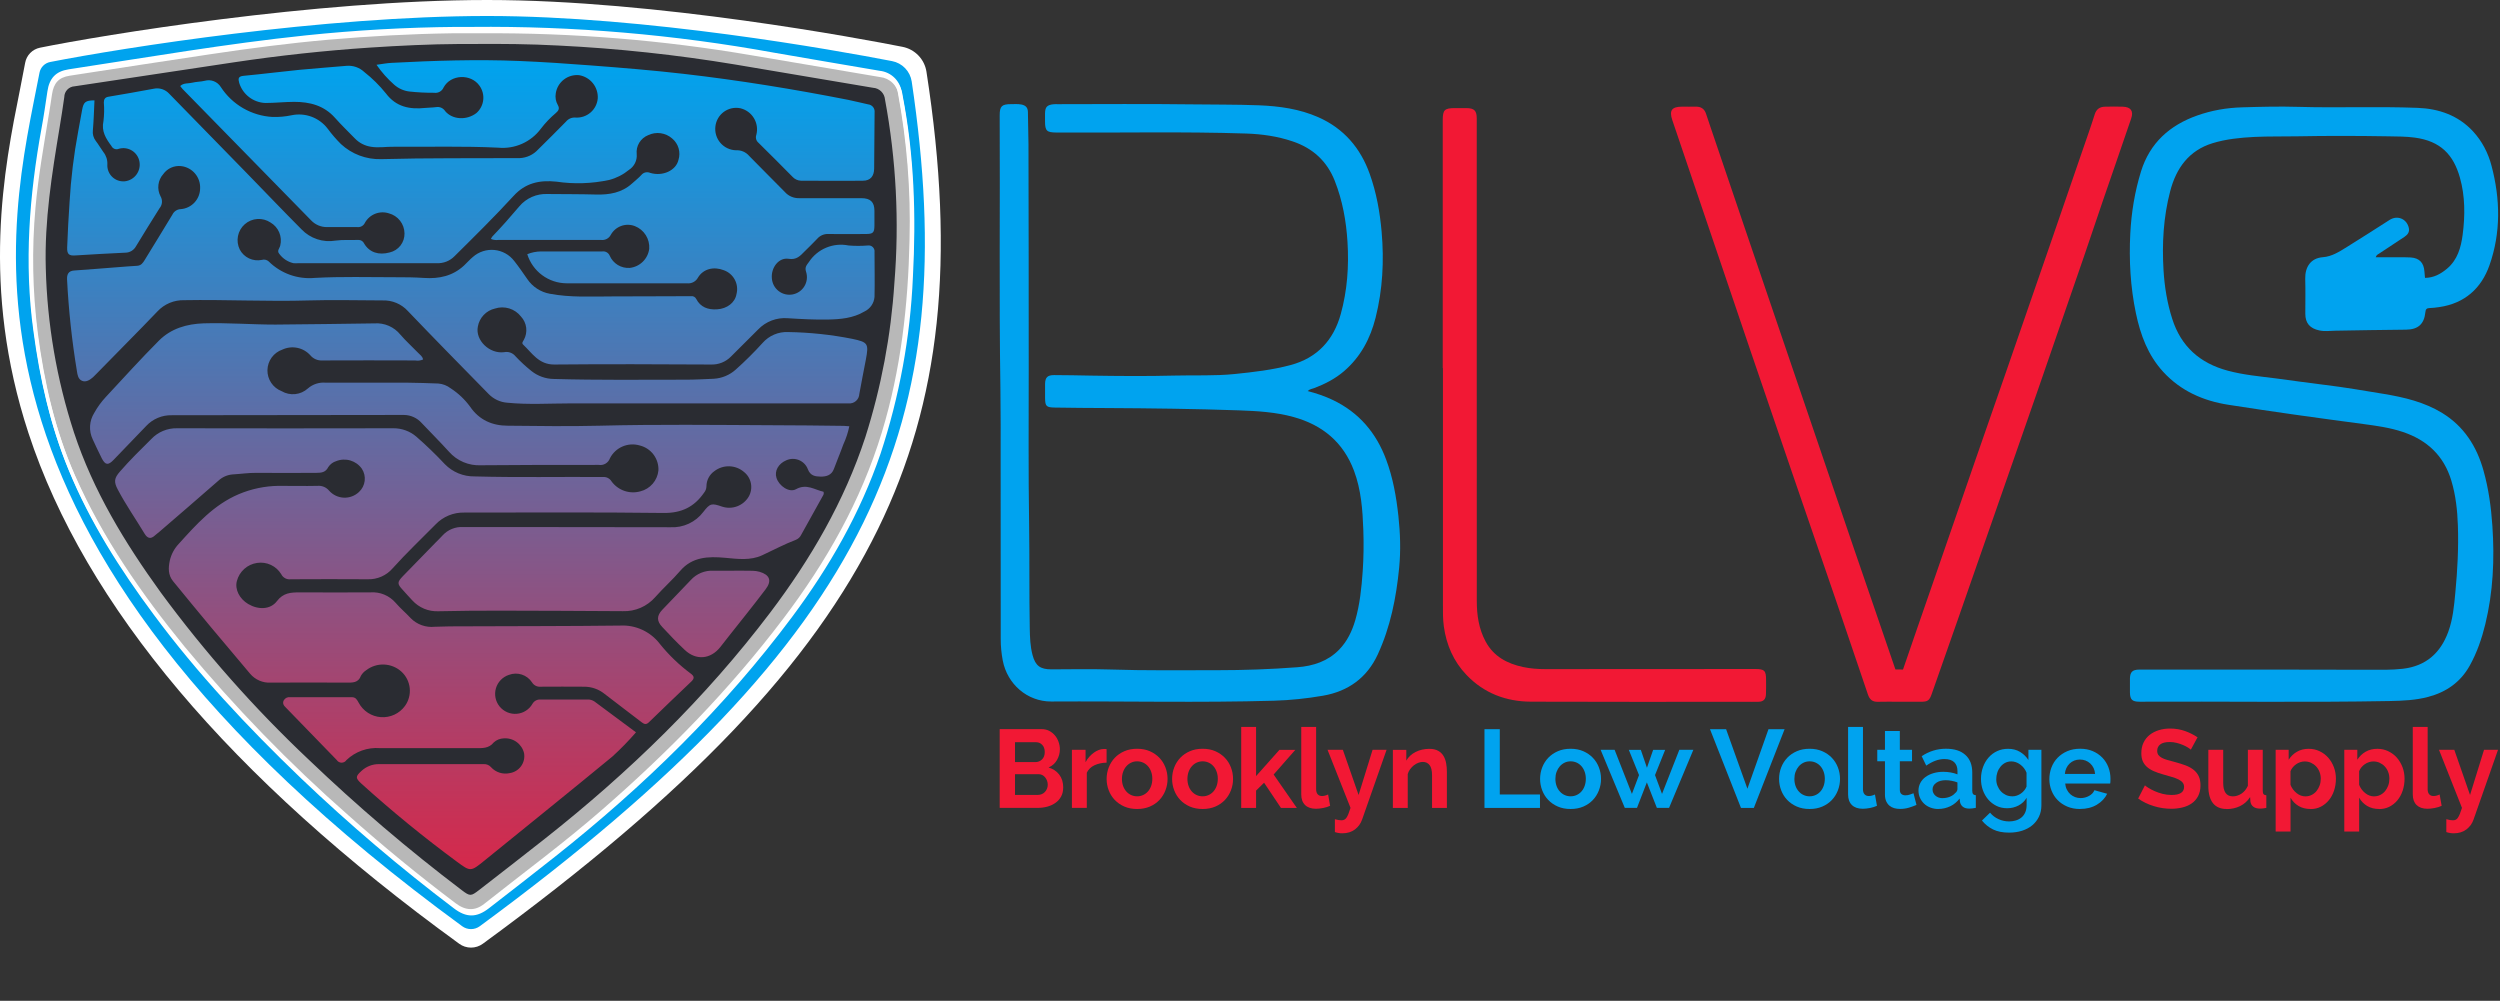 <?xml version="1.0" encoding="UTF-8"?>
<svg xmlns="http://www.w3.org/2000/svg" width="1209" height="484" viewBox="0 0 1209 484" fill="none">
  <rect x="0" y="0" width="1209" height="484" fill="#333333" stroke="none"/>
  <g clip-path="url(#clip0_911_12711)">
    <path d="M514.157 380.885C514.157 382.49 513.828 383.902 513.19 385.12C512.552 386.339 511.662 387.364 510.541 388.176C509.419 389.007 508.104 389.626 506.615 390.052C505.126 390.477 503.54 390.69 501.858 390.69H483.448V352.613H503.85C505.165 352.613 506.364 352.903 507.447 353.464C508.51 354.044 509.438 354.779 510.193 355.688C510.947 356.597 511.527 357.641 511.933 358.801C512.339 359.962 512.552 361.141 512.552 362.321C512.552 364.177 512.088 365.918 511.159 367.542C510.231 369.167 508.878 370.385 507.079 371.158C509.264 371.797 510.985 372.957 512.262 374.62C513.538 376.283 514.176 378.371 514.176 380.866L514.157 380.885ZM490.855 358.956V368.548H500.736C501.993 368.548 503.057 368.122 503.927 367.252C504.797 366.401 505.242 365.222 505.242 363.713C505.242 362.205 504.836 361.083 504.043 360.232C503.25 359.382 502.245 358.937 501.065 358.937H490.855V358.956ZM506.692 379.493C506.692 378.816 506.576 378.159 506.344 377.54C506.112 376.921 505.803 376.36 505.397 375.896C505.01 375.432 504.546 375.065 504.004 374.794C503.463 374.523 502.883 374.388 502.225 374.388H490.855V384.424H501.858C502.535 384.424 503.173 384.308 503.772 384.057C504.372 383.805 504.875 383.457 505.3 383.013C505.726 382.568 506.074 382.046 506.325 381.427C506.576 380.827 506.692 380.17 506.692 379.493Z" fill="#F21834"></path>
    <path d="M535.146 368.821C532.961 368.859 531.008 369.285 529.286 370.078C527.565 370.89 526.328 372.089 525.574 373.694V390.692H518.38V362.594H524.974V368.608C525.477 367.641 526.057 366.771 526.753 366.017C527.43 365.243 528.165 364.586 528.958 364.006C529.751 363.445 530.543 363 531.356 362.691C532.168 362.381 532.941 362.227 533.696 362.227H534.585C534.778 362.227 534.972 362.227 535.146 362.285V368.821Z" fill="#F21834"></path>
    <path d="M549.915 391.228C547.633 391.228 545.564 390.842 543.746 390.049C541.928 389.256 540.381 388.192 539.105 386.858C537.829 385.524 536.862 383.977 536.185 382.217C535.508 380.457 535.16 378.62 535.16 376.686C535.16 374.752 535.508 372.857 536.185 371.117C536.862 369.357 537.848 367.81 539.105 366.476C540.381 365.142 541.928 364.078 543.746 363.285C545.564 362.492 547.633 362.105 549.915 362.105C552.197 362.105 554.247 362.492 556.064 363.285C557.863 364.078 559.41 365.142 560.686 366.476C561.963 367.81 562.929 369.357 563.606 371.117C564.283 372.877 564.631 374.733 564.631 376.686C564.631 378.639 564.283 380.457 563.606 382.217C562.929 383.977 561.963 385.524 560.706 386.858C559.449 388.192 557.921 389.256 556.084 390.049C554.266 390.842 552.197 391.228 549.915 391.228ZM542.567 376.686C542.567 377.943 542.76 379.065 543.127 380.09C543.495 381.115 544.017 382.004 544.674 382.739C545.332 383.493 546.105 384.073 547.014 384.479C547.904 384.886 548.871 385.098 549.915 385.098C550.959 385.098 551.926 384.886 552.816 384.479C553.705 384.073 554.479 383.493 555.156 382.739C555.813 381.985 556.335 381.095 556.703 380.051C557.07 379.007 557.263 377.866 557.263 376.609C557.263 375.352 557.07 374.269 556.703 373.225C556.335 372.181 555.813 371.291 555.156 370.537C554.498 369.783 553.705 369.203 552.816 368.796C551.926 368.39 550.959 368.178 549.915 368.178C548.871 368.178 547.904 368.39 547.014 368.816C546.125 369.241 545.332 369.841 544.674 370.595C544.017 371.349 543.495 372.239 543.127 373.283C542.76 374.327 542.567 375.449 542.567 376.667V376.686Z" fill="#F21834"></path>
    <path d="M581.587 391.228C579.305 391.228 577.236 390.842 575.418 390.049C573.6 389.256 572.053 388.192 570.777 386.858C569.501 385.524 568.534 383.977 567.857 382.217C567.18 380.457 566.832 378.62 566.832 376.686C566.832 374.752 567.18 372.857 567.857 371.117C568.534 369.357 569.52 367.81 570.777 366.476C572.053 365.142 573.6 364.078 575.418 363.285C577.236 362.492 579.305 362.105 581.587 362.105C583.869 362.105 585.919 362.492 587.736 363.285C589.535 364.078 591.082 365.142 592.358 366.476C593.634 367.81 594.601 369.357 595.278 371.117C595.955 372.877 596.303 374.733 596.303 376.686C596.303 378.639 595.955 380.457 595.278 382.217C594.601 383.977 593.634 385.524 592.377 386.858C591.12 388.192 589.593 389.256 587.756 390.049C585.938 390.842 583.869 391.228 581.587 391.228ZM574.238 376.686C574.238 377.943 574.432 379.065 574.799 380.09C575.167 381.115 575.689 382.004 576.346 382.739C577.004 383.493 577.777 384.073 578.686 384.479C579.576 384.886 580.543 385.098 581.587 385.098C582.631 385.098 583.598 384.886 584.488 384.479C585.377 384.073 586.151 383.493 586.827 382.739C587.485 381.985 588.007 381.095 588.374 380.051C588.742 379.007 588.935 377.866 588.935 376.609C588.935 375.352 588.742 374.269 588.374 373.225C588.007 372.181 587.485 371.291 586.827 370.537C586.17 369.783 585.377 369.203 584.488 368.796C583.598 368.39 582.631 368.178 581.587 368.178C580.543 368.178 579.576 368.39 578.686 368.816C577.797 369.241 577.004 369.841 576.346 370.595C575.689 371.349 575.167 372.239 574.799 373.283C574.432 374.327 574.238 375.449 574.238 376.667V376.686Z" fill="#F21834"></path>
    <path d="M619.467 390.71L611.306 378.527L607.438 382.337V390.71H600.245V351.551H607.438V375.317L618.712 362.651H626.39L615.928 374.563L627.144 390.71H619.467Z" fill="#F21834"></path>
    <path d="M629.287 351.551H636.48V381.698C636.48 382.743 636.732 383.536 637.235 384.116C637.737 384.696 638.453 384.967 639.381 384.967C639.806 384.967 640.29 384.889 640.812 384.754C641.334 384.618 641.818 384.425 642.282 384.212L643.249 389.685C642.282 390.149 641.16 390.497 639.864 390.749C638.569 391 637.409 391.116 636.384 391.116C634.121 391.116 632.381 390.517 631.143 389.318C629.905 388.119 629.287 386.417 629.287 384.193V351.531V351.551Z" fill="#F21834"></path>
    <path d="M645.512 396.16C646.111 396.335 646.711 396.47 647.291 396.567C647.871 396.663 648.354 396.702 648.741 396.702C649.205 396.702 649.631 396.605 650.037 396.431C650.424 396.257 650.791 395.948 651.12 395.484C651.448 395.039 651.758 394.42 652.087 393.627C652.415 392.834 652.744 391.848 653.111 390.688L641.992 362.59H649.399L657.018 384.461L663.786 362.59H670.554L658.739 396.277C658.062 398.249 656.902 399.854 655.258 401.111C653.614 402.368 651.564 402.987 649.147 402.987C648.567 402.987 647.987 402.948 647.407 402.851C646.827 402.755 646.208 402.619 645.55 402.387V396.16H645.512Z" fill="#F21834"></path>
    <path d="M699.735 390.707H692.541V374.946C692.541 372.703 692.154 371.04 691.361 370.015C690.569 368.99 689.486 368.468 688.093 368.468C687.378 368.468 686.643 368.603 685.889 368.893C685.135 369.184 684.438 369.59 683.762 370.092C683.104 370.615 682.505 371.233 681.963 371.949C681.422 372.664 681.035 373.457 680.784 374.308V390.726H673.59V362.628H680.087V367.83C681.132 366.051 682.621 364.639 684.593 363.653C686.566 362.647 688.789 362.145 691.245 362.145C693.005 362.145 694.436 362.473 695.538 363.111C696.641 363.75 697.511 364.6 698.11 365.625C698.71 366.65 699.135 367.849 699.367 369.164C699.599 370.479 699.715 371.833 699.715 373.186V390.726L699.735 390.707Z" fill="#F21834"></path>
    <path d="M717.893 390.709V352.633H725.299V384.212H744.734V390.709H717.893Z" fill="#00A3EF"></path>
    <path d="M759.541 391.228C757.24 391.228 755.19 390.842 753.373 390.049C751.555 389.256 750.008 388.192 748.732 386.858C747.455 385.524 746.488 383.977 745.812 382.217C745.135 380.457 744.787 378.62 744.787 376.686C744.787 374.752 745.135 372.857 745.812 371.117C746.488 369.357 747.475 367.81 748.732 366.476C750.008 365.142 751.555 364.078 753.373 363.285C755.19 362.492 757.26 362.105 759.541 362.105C761.823 362.105 763.873 362.492 765.691 363.285C767.489 364.078 769.036 365.142 770.313 366.476C771.589 367.81 772.556 369.357 773.233 371.117C773.91 372.877 774.258 374.733 774.258 376.686C774.258 378.639 773.91 380.457 773.233 382.217C772.556 383.977 771.589 385.524 770.332 386.858C769.075 388.192 767.547 389.256 765.71 390.049C763.893 390.842 761.823 391.228 759.541 391.228ZM752.193 376.686C752.193 377.943 752.386 379.065 752.754 380.09C753.121 381.115 753.643 382.004 754.32 382.739C754.978 383.493 755.751 384.073 756.66 384.479C757.55 384.886 758.517 385.098 759.561 385.098C760.605 385.098 761.572 384.886 762.461 384.479C763.351 384.073 764.144 383.493 764.801 382.739C765.459 381.985 765.981 381.095 766.348 380.051C766.716 379.007 766.909 377.866 766.909 376.609C766.909 375.352 766.716 374.269 766.348 373.225C765.981 372.181 765.459 371.291 764.801 370.537C764.144 369.783 763.351 369.203 762.461 368.796C761.572 368.39 760.605 368.178 759.561 368.178C758.517 368.178 757.55 368.39 756.66 368.816C755.771 369.241 754.978 369.841 754.32 370.595C753.663 371.349 753.141 372.239 752.754 373.283C752.367 374.327 752.193 375.449 752.193 376.667V376.686Z" fill="#00A3EF"></path>
    <path d="M812.088 362.59H818.914L807.157 390.688H801.259L796.424 378.35L791.648 390.688H785.75L774.05 362.59H780.819L789.192 383.939L792.634 374.831L787.703 362.648H793.504L796.463 371.292L799.46 362.648H805.262L800.369 374.831L803.753 383.939L812.127 362.59H812.088Z" fill="#00A3EF"></path>
    <path d="M834.741 352.633L845.048 381.427L855.239 352.633H863.032L848.161 390.709H841.935L826.948 352.633H834.741Z" fill="#00A3EF"></path>
    <path d="M875.116 391.228C872.814 391.228 870.765 390.842 868.947 390.049C867.129 389.256 865.582 388.192 864.306 386.858C863.029 385.524 862.063 383.977 861.386 382.217C860.709 380.457 860.361 378.62 860.361 376.686C860.361 374.752 860.709 372.857 861.386 371.117C862.063 369.357 863.049 367.81 864.306 366.476C865.582 365.142 867.129 364.078 868.947 363.285C870.765 362.492 872.834 362.105 875.116 362.105C877.398 362.105 879.447 362.492 881.265 363.285C883.064 364.078 884.611 365.142 885.887 366.476C887.163 367.81 888.13 369.357 888.807 371.117C889.484 372.877 889.832 374.733 889.832 376.686C889.832 378.639 889.484 380.457 888.807 382.217C888.13 383.977 887.163 385.524 885.906 386.858C884.649 388.192 883.122 389.256 881.284 390.049C879.467 390.842 877.398 391.228 875.116 391.228ZM867.767 376.686C867.767 377.943 867.961 379.065 868.328 380.09C868.695 381.115 869.218 382.004 869.894 382.739C870.552 383.493 871.325 384.073 872.234 384.479C873.124 384.886 874.091 385.098 875.135 385.098C876.179 385.098 877.146 384.886 878.036 384.479C878.925 384.073 879.718 383.493 880.376 382.739C881.033 381.985 881.555 381.095 881.923 380.051C882.29 379.007 882.483 377.866 882.483 376.609C882.483 375.352 882.29 374.269 881.923 373.225C881.555 372.181 881.033 371.291 880.376 370.537C879.718 369.783 878.925 369.203 878.036 368.796C877.146 368.39 876.179 368.178 875.135 368.178C874.091 368.178 873.124 368.39 872.234 368.816C871.345 369.241 870.552 369.841 869.894 370.595C869.237 371.349 868.715 372.239 868.328 373.283C867.941 374.327 867.767 375.449 867.767 376.667V376.686Z" fill="#00A3EF"></path>
    <path d="M893.736 351.551H900.93V381.698C900.93 382.743 901.181 383.536 901.684 384.116C902.187 384.696 902.903 384.967 903.831 384.967C904.256 384.967 904.74 384.889 905.262 384.754C905.784 384.618 906.267 384.425 906.731 384.212L907.698 389.685C906.731 390.149 905.61 390.497 904.314 390.749C903.019 391 901.858 391.116 900.833 391.116C898.571 391.116 896.83 390.517 895.593 389.318C894.355 388.119 893.736 386.417 893.736 384.193V351.531V351.551Z" fill="#00A3EF"></path>
    <path d="M926.82 389.26C925.853 389.685 924.674 390.111 923.281 390.555C921.889 390.981 920.419 391.194 918.872 391.194C917.867 391.194 916.938 391.078 916.049 390.826C915.159 390.575 914.405 390.169 913.748 389.627C913.09 389.066 912.549 388.351 912.162 387.481C911.775 386.61 911.562 385.547 911.562 384.29V368.143H907.85V362.612H911.562V353.504H918.756V362.612H924.654V368.143H918.756V381.873C918.756 382.878 919.008 383.574 919.53 384C920.052 384.425 920.69 384.619 921.444 384.619C922.198 384.619 922.933 384.503 923.649 384.251C924.364 384 924.944 383.787 925.37 383.613L926.82 389.298V389.26Z" fill="#00A3EF"></path>
    <path d="M937.39 391.232C936.036 391.232 934.76 391 933.58 390.555C932.401 390.111 931.376 389.492 930.525 388.68C929.674 387.867 928.997 386.939 928.514 385.856C928.03 384.793 927.779 383.613 927.779 382.317C927.779 381.022 928.069 379.765 928.668 378.643C929.268 377.522 930.08 376.555 931.144 375.781C932.207 374.988 933.464 374.369 934.934 373.925C936.404 373.48 938.009 373.248 939.768 373.248C941.025 373.248 942.244 373.364 943.443 373.577C944.641 373.789 945.705 374.099 946.633 374.485V372.88C946.633 371.024 946.111 369.593 945.048 368.587C943.984 367.582 942.418 367.079 940.348 367.079C938.84 367.079 937.37 367.35 935.939 367.891C934.508 368.433 933.039 369.206 931.53 370.25L929.326 365.687C932.942 363.289 936.848 362.09 941.025 362.09C945.202 362.09 948.219 363.076 950.443 365.068C952.686 367.06 953.788 369.922 953.788 373.673V382.414C953.788 383.168 953.924 383.71 954.194 384.019C954.465 384.348 954.891 384.522 955.509 384.561V390.671C954.291 390.923 953.228 391.039 952.338 391.039C950.984 391.039 949.94 390.729 949.205 390.13C948.47 389.53 948.006 388.718 947.832 387.713L947.678 386.166C946.421 387.809 944.912 389.066 943.114 389.917C941.315 390.768 939.401 391.213 937.37 391.213L937.39 391.232ZM939.42 385.972C940.639 385.972 941.799 385.759 942.882 385.334C943.965 384.909 944.816 384.328 945.434 383.613C946.227 383.013 946.614 382.317 946.614 381.582V378.372C945.763 378.044 944.835 377.792 943.829 377.599C942.824 377.405 941.857 377.309 940.929 377.309C939.072 377.309 937.544 377.734 936.365 378.566C935.185 379.397 934.586 380.461 934.586 381.757C934.586 382.975 935.05 383.98 935.978 384.793C936.906 385.605 938.047 385.992 939.42 385.992V385.972Z" fill="#00A3EF"></path>
    <path d="M970.672 390.861C968.777 390.861 967.056 390.494 965.528 389.74C964.001 388.985 962.647 387.96 961.525 386.665C960.404 385.369 959.534 383.842 958.915 382.14C958.296 380.419 958.006 378.601 958.006 376.667C958.006 374.637 958.335 372.742 958.973 370.982C959.611 369.222 960.5 367.694 961.661 366.36C962.802 365.045 964.175 364.001 965.799 363.247C967.404 362.492 969.183 362.125 971.117 362.125C973.302 362.125 975.217 362.608 976.86 363.595C978.504 364.581 979.877 365.896 980.941 367.54V362.608H987.225V389.372C987.225 391.441 986.839 393.298 986.046 394.941C985.253 396.585 984.17 397.978 982.797 399.118C981.424 400.259 979.78 401.13 977.866 401.748C975.951 402.348 973.863 402.657 971.62 402.657C968.545 402.657 965.954 402.155 963.865 401.13C961.777 400.105 959.978 398.674 958.47 396.817L962.396 393.008C963.459 394.323 964.813 395.367 966.457 396.121C968.081 396.875 969.802 397.243 971.639 397.243C972.741 397.243 973.805 397.088 974.83 396.779C975.855 396.469 976.744 396.005 977.537 395.367C978.33 394.729 978.949 393.897 979.394 392.892C979.838 391.886 980.07 390.706 980.07 389.353V385.814C979.142 387.419 977.827 388.657 976.145 389.546C974.462 390.416 972.664 390.861 970.73 390.861H970.672ZM973.089 385.118C973.882 385.118 974.617 385.002 975.352 384.75C976.067 384.499 976.725 384.151 977.344 383.725C977.963 383.3 978.485 382.797 978.949 382.217C979.413 381.637 979.78 381.038 980.032 380.399V373.689C979.394 372.045 978.369 370.73 976.996 369.725C975.623 368.719 974.172 368.216 972.683 368.216C971.581 368.216 970.576 368.449 969.667 368.932C968.758 369.415 968.004 370.054 967.365 370.866C966.727 371.678 966.224 372.587 965.896 373.631C965.548 374.675 965.393 375.739 965.393 376.841C965.393 377.943 965.586 379.065 965.992 380.051C966.399 381.038 966.94 381.927 967.636 382.681C968.332 383.435 969.145 384.016 970.073 384.46C971.001 384.886 972.026 385.098 973.128 385.098L973.089 385.118Z" fill="#00A3EF"></path>
    <path d="M1005.88 391.232C1003.62 391.232 1001.59 390.845 999.75 390.072C997.932 389.298 996.365 388.254 995.089 386.939C993.794 385.624 992.807 384.077 992.111 382.317C991.415 380.558 991.067 378.72 991.067 376.787C991.067 374.853 991.415 372.9 992.092 371.121C992.769 369.342 993.755 367.795 995.051 366.46C996.346 365.126 997.913 364.062 999.75 363.269C1001.59 362.477 1003.66 362.09 1005.96 362.09C1008.26 362.09 1010.29 362.477 1012.11 363.269C1013.91 364.062 1015.45 365.107 1016.73 366.441C1018 367.775 1018.97 369.303 1019.63 371.063C1020.29 372.822 1020.62 374.64 1020.62 376.535C1020.62 376.999 1020.62 377.444 1020.6 377.87C1020.6 378.295 1020.54 378.662 1020.46 378.933H998.725C998.841 380.035 999.092 381.022 999.537 381.873C999.962 382.723 1000.52 383.458 1001.2 384.077C1001.88 384.677 1002.65 385.141 1003.5 385.469C1004.35 385.798 1005.26 385.953 1006.19 385.953C1007.62 385.953 1008.97 385.605 1010.25 384.909C1011.53 384.212 1012.4 383.284 1012.86 382.143L1019.03 383.864C1017.99 386.011 1016.34 387.771 1014.06 389.144C1011.78 390.517 1009.07 391.213 1005.92 391.213L1005.88 391.232ZM1013.19 374.292C1013.02 372.184 1012.22 370.502 1010.85 369.226C1009.48 367.949 1007.79 367.311 1005.82 367.311C1004.85 367.311 1003.95 367.485 1003.11 367.814C1002.26 368.162 1001.53 368.626 1000.89 369.226C1000.25 369.844 999.711 370.56 999.305 371.43C998.899 372.281 998.647 373.228 998.57 374.273H1013.17L1013.19 374.292Z" fill="#00A3EF"></path>
    <path d="M1059.56 362.597C1059.31 362.345 1058.85 361.997 1058.19 361.572C1057.53 361.146 1056.72 360.721 1055.77 360.315C1054.83 359.909 1053.8 359.561 1052.68 359.27C1051.58 358.98 1050.44 358.845 1049.3 358.845C1047.25 358.845 1045.74 359.212 1044.73 359.967C1043.73 360.721 1043.22 361.765 1043.22 363.138C1043.22 363.931 1043.42 364.569 1043.78 365.091C1044.15 365.613 1044.71 366.058 1045.43 366.464C1046.14 366.851 1047.05 367.218 1048.13 367.528C1049.22 367.837 1050.49 368.185 1051.93 368.553C1053.78 369.055 1055.48 369.597 1056.99 370.158C1058.52 370.738 1059.8 371.453 1060.86 372.304C1061.92 373.155 1062.73 374.199 1063.3 375.379C1063.88 376.578 1064.15 378.048 1064.15 379.807C1064.15 381.838 1063.76 383.598 1062.99 385.029C1062.21 386.479 1061.17 387.659 1059.87 388.548C1058.58 389.438 1057.07 390.095 1055.37 390.501C1053.67 390.907 1051.89 391.12 1050.03 391.12C1047.17 391.12 1044.34 390.695 1041.54 389.824C1038.76 388.974 1036.24 387.755 1034.02 386.17L1037.29 379.788C1037.61 380.117 1038.2 380.523 1039.03 381.045C1039.86 381.567 1040.86 382.089 1042 382.592C1043.15 383.114 1044.42 383.54 1045.81 383.907C1047.21 384.255 1048.64 384.448 1050.11 384.448C1054.19 384.448 1056.22 383.153 1056.22 380.542C1056.22 379.73 1055.99 379.014 1055.52 378.454C1055.06 377.874 1054.4 377.39 1053.53 376.945C1052.68 376.52 1051.63 376.133 1050.42 375.766C1049.2 375.418 1047.84 375.012 1046.34 374.586C1044.52 374.083 1042.93 373.542 1041.58 372.942C1040.23 372.343 1039.12 371.647 1038.23 370.854C1037.34 370.042 1036.67 369.113 1036.22 368.069C1035.78 367.006 1035.55 365.749 1035.55 364.279C1035.55 362.345 1035.89 360.624 1036.61 359.135C1037.32 357.627 1038.31 356.389 1039.59 355.384C1040.86 354.378 1042.33 353.624 1044.02 353.102C1045.7 352.58 1047.5 352.328 1049.43 352.328C1052.12 352.328 1054.57 352.754 1056.84 353.585C1059.1 354.417 1061.05 355.422 1062.73 356.563L1059.47 362.577L1059.56 362.597Z" fill="#F21834"></path>
    <path d="M1076.81 391.229C1073.91 391.229 1071.7 390.301 1070.21 388.445C1068.72 386.588 1067.95 383.823 1067.95 380.187V362.59H1075.14V378.621C1075.14 382.953 1076.71 385.119 1079.82 385.119C1081.22 385.119 1082.57 384.693 1083.88 383.862C1085.2 383.03 1086.26 381.734 1087.07 380.033V362.609H1094.27V382.45C1094.27 383.204 1094.4 383.746 1094.67 384.055C1094.95 384.384 1095.37 384.558 1095.99 384.596V390.707C1095.27 390.843 1094.67 390.939 1094.19 390.978C1093.71 391.017 1093.26 391.036 1092.88 391.036C1091.58 391.036 1090.54 390.746 1089.74 390.146C1088.93 389.547 1088.47 388.735 1088.31 387.71L1088.16 385.467C1086.9 387.4 1085.3 388.851 1083.32 389.818C1081.35 390.785 1079.18 391.268 1076.83 391.268L1076.81 391.229Z" fill="#F21834"></path>
    <path d="M1117.37 391.229C1115.15 391.229 1113.22 390.745 1111.57 389.759C1109.93 388.773 1108.63 387.438 1107.7 385.756V402.116H1100.51V362.589H1106.8V367.424C1107.84 365.78 1109.17 364.484 1110.82 363.537C1112.46 362.589 1114.36 362.125 1116.5 362.125C1118.4 362.125 1120.16 362.512 1121.76 363.285C1123.37 364.059 1124.76 365.084 1125.92 366.399C1127.08 367.714 1127.99 369.241 1128.67 371.02C1129.34 372.8 1129.65 374.656 1129.65 376.628C1129.65 378.601 1129.34 380.573 1128.74 382.372C1128.14 384.151 1127.29 385.717 1126.19 387.032C1125.09 388.347 1123.79 389.391 1122.3 390.146C1120.8 390.9 1119.15 391.267 1117.37 391.267V391.229ZM1114.96 385.118C1116.02 385.118 1117.02 384.886 1117.93 384.422C1118.84 383.958 1119.62 383.339 1120.27 382.546C1120.91 381.753 1121.41 380.844 1121.78 379.819C1122.15 378.794 1122.32 377.711 1122.32 376.609C1122.32 375.43 1122.13 374.327 1121.72 373.302C1121.34 372.277 1120.78 371.407 1120.08 370.653C1119.38 369.899 1118.55 369.319 1117.6 368.874C1116.66 368.429 1115.63 368.236 1114.51 368.236C1113.83 368.236 1113.14 368.352 1112.42 368.584C1111.71 368.816 1111.05 369.145 1110.43 369.57C1109.81 369.996 1109.27 370.498 1108.79 371.078C1108.3 371.659 1107.94 372.277 1107.68 372.954V379.548C1108.32 381.154 1109.31 382.488 1110.64 383.551C1111.98 384.615 1113.39 385.137 1114.94 385.137L1114.96 385.118Z" fill="#F21834"></path>
    <path d="M1150.56 391.229C1148.34 391.229 1146.41 390.745 1144.76 389.759C1143.12 388.773 1141.82 387.438 1140.89 385.756V402.116H1133.7V362.589H1139.99V367.424C1141.03 365.78 1142.36 364.484 1144.01 363.537C1145.65 362.589 1147.55 362.125 1149.69 362.125C1151.59 362.125 1153.35 362.512 1154.95 363.285C1156.56 364.059 1157.95 365.084 1159.11 366.399C1160.27 367.714 1161.18 369.241 1161.86 371.02C1162.53 372.8 1162.84 374.656 1162.84 376.628C1162.84 378.601 1162.53 380.573 1161.93 382.372C1161.33 384.151 1160.48 385.717 1159.38 387.032C1158.28 388.347 1156.98 389.391 1155.49 390.146C1153.99 390.9 1152.34 391.267 1150.56 391.267V391.229ZM1148.15 385.118C1149.21 385.118 1150.22 384.886 1151.12 384.422C1152.03 383.958 1152.81 383.339 1153.46 382.546C1154.1 381.753 1154.6 380.844 1154.97 379.819C1155.34 378.794 1155.51 377.711 1155.51 376.609C1155.51 375.43 1155.32 374.327 1154.91 373.302C1154.53 372.277 1153.97 371.407 1153.27 370.653C1152.57 369.899 1151.74 369.319 1150.8 368.874C1149.85 368.429 1148.82 368.236 1147.7 368.236C1147.02 368.236 1146.33 368.352 1145.61 368.584C1144.9 368.816 1144.24 369.145 1143.62 369.57C1143 369.996 1142.46 370.498 1141.98 371.078C1141.49 371.659 1141.13 372.277 1140.88 372.954V379.548C1141.51 381.154 1142.5 382.488 1143.83 383.551C1145.17 384.615 1146.58 385.137 1148.13 385.137L1148.15 385.118Z" fill="#F21834"></path>
    <path d="M1166.82 351.551H1174.01V381.698C1174.01 382.743 1174.26 383.536 1174.76 384.116C1175.27 384.696 1175.98 384.967 1176.91 384.967C1177.34 384.967 1177.82 384.889 1178.34 384.754C1178.86 384.618 1179.35 384.425 1179.81 384.212L1180.78 389.685C1179.81 390.149 1178.69 390.497 1177.39 390.749C1176.1 391 1174.94 391.116 1173.91 391.116C1171.65 391.116 1169.91 390.517 1168.67 389.318C1167.44 388.119 1166.82 386.417 1166.82 384.193V351.531V351.551Z" fill="#F21834"></path>
    <path d="M1183.02 396.16C1183.64 396.335 1184.22 396.47 1184.8 396.567C1185.38 396.663 1185.87 396.702 1186.25 396.702C1186.72 396.702 1187.14 396.605 1187.55 396.431C1187.94 396.257 1188.3 395.948 1188.61 395.484C1188.92 395.02 1189.25 394.42 1189.58 393.627C1189.91 392.834 1190.24 391.848 1190.61 390.688L1179.49 362.59H1186.89L1194.51 384.461L1201.28 362.59H1208.05L1196.23 396.277C1195.56 398.249 1194.4 399.854 1192.75 401.111C1191.11 402.368 1189.06 402.987 1186.64 402.987C1186.06 402.987 1185.48 402.948 1184.9 402.851C1184.32 402.755 1183.7 402.619 1183.04 402.387V396.16H1183.02Z" fill="#F21834"></path>
    <path d="M632.311 189.091C636.604 190.212 640.627 191.566 644.494 193.403C657.199 199.456 665.515 209.318 670.31 222.159C673.617 230.996 675.261 240.201 676.266 249.561C677.175 257.915 677.446 266.249 676.634 274.584C675.222 289.029 672.418 303.204 666.288 316.489C661.144 327.628 652.152 334.299 639.795 336.446C631.963 337.8 624.093 338.631 616.126 338.863C580.215 339.888 544.304 339.037 508.375 339.25C496.83 339.308 487.084 330.857 484.918 319.351C484.28 315.967 483.951 312.564 483.951 309.102C483.951 280.289 483.951 251.494 483.912 222.681C483.912 211.02 483.97 199.359 483.796 187.699C483.119 143.724 483.68 99.73 483.448 55.756C483.448 51.386 484.454 50.361 488.921 50.361C490.584 50.361 492.247 50.225 493.91 50.535C496.018 50.941 497.081 52.043 497.101 54.209C497.12 59.372 497.352 64.535 497.371 69.679C497.507 106.073 497.449 142.467 497.487 178.88C497.487 203.768 497.294 228.656 497.681 253.544C497.932 270.291 497.681 287.037 497.99 303.784C498.067 308.135 498.203 312.544 499.344 316.799C500.755 322.02 503.076 323.702 508.529 323.702C517.85 323.702 527.171 323.451 536.492 323.76C553.857 324.34 571.204 324.108 588.569 324.108C601.545 324.108 614.501 323.664 627.419 322.677C635.019 322.097 642.116 319.796 647.569 314.207C651.495 310.185 653.873 305.215 655.42 299.897C657.644 292.201 658.437 284.311 658.998 276.344C659.462 269.691 659.539 263.039 659.307 256.406C658.959 246.66 658.282 236.933 654.782 227.612C649.619 213.921 639.679 205.586 625.601 201.68C616.957 199.282 608.062 198.76 599.186 198.45C577.778 197.696 556.371 197.445 534.964 197.329C526.688 197.29 518.411 197.251 510.134 197.097C505.996 197.019 505.435 196.497 505.397 192.436C505.377 190.174 505.358 187.892 505.397 185.629C505.455 182.497 506.596 181.394 509.748 181.394C515.723 181.394 521.679 181.549 527.655 181.646C541.114 181.858 554.592 181.975 568.032 181.626C577.74 181.375 587.467 181.858 597.136 180.872C606.205 179.944 615.313 178.9 624.131 176.541C637.107 173.06 644.939 164.396 648.401 151.846C651.553 140.437 652.384 128.737 651.649 116.999C651.031 106.943 649.251 97.023 645.519 87.528C641.748 77.936 634.903 71.652 625.04 68.345C617.75 65.889 610.227 64.825 602.589 64.574C572.016 63.568 541.423 64.284 510.85 64.091C506.228 64.052 505.397 63.298 505.377 58.792C505.377 57.458 505.358 56.123 505.377 54.808C505.435 51.753 506.344 50.767 509.4 50.419C510.115 50.341 510.831 50.38 511.546 50.38C532.74 50.38 553.935 50.167 575.11 50.457C586.326 50.612 597.561 50.496 608.777 50.921C618.639 51.308 628.444 52.662 637.571 56.703C649.928 62.176 657.934 71.613 662.382 84.067C665.65 93.175 667.332 102.612 668.164 112.203C669.382 126.165 668.667 139.973 665.244 153.606C662.711 163.7 658.011 172.596 649.928 179.538C645.693 183.173 640.781 185.707 635.56 187.679C634.555 188.066 633.394 188.143 632.35 189.11L632.311 189.091Z" fill="#00A3EF"></path>
    <path d="M1148.85 124.405C1152.49 124.405 1155.97 124.405 1159.45 124.405C1161.55 124.405 1163.66 124.386 1165.75 124.502C1169.99 124.753 1172.19 127.055 1172.46 131.367C1172.52 132.295 1172.62 133.204 1172.73 134.384C1176.99 134.345 1180.29 132.489 1183.31 129.994C1188.47 125.701 1190.14 119.668 1190.95 113.441C1192.15 104.197 1192.15 94.915 1189.61 85.884C1186.5 74.862 1180.31 68.229 1167.78 66.546C1163.51 65.966 1159.23 66.005 1154.98 65.927C1140.24 65.676 1125.51 65.637 1110.79 65.927C1103.95 66.063 1097.08 65.889 1090.24 66.218C1083.41 66.566 1076.54 67.242 1069.99 69.254C1058.54 72.773 1052.41 81.34 1049.51 92.44C1046.22 104.971 1045.51 117.792 1046.28 130.651C1046.76 138.638 1048.04 146.567 1050.5 154.224C1054.75 167.587 1063.94 175.67 1077.36 179.267C1085.05 181.336 1092.94 182.013 1100.79 183.019C1108.57 184.024 1116.32 185.184 1124.1 186.113C1133.73 187.273 1143.3 188.917 1152.87 190.502C1162.73 192.146 1172.44 194.447 1181.09 199.746C1191.57 206.185 1197.72 215.835 1201 227.496C1203.48 236.275 1204.7 245.267 1205.32 254.356C1206.4 270.368 1205.7 286.244 1201.89 301.87C1200.19 308.831 1197.87 315.619 1194.35 321.923C1189.88 329.929 1183.02 334.705 1174.24 337.026C1168.17 338.631 1161.98 338.902 1155.73 339.018C1115.36 339.772 1075 339.134 1034.62 339.346C1031.16 339.346 1030.1 338.322 1030.04 334.957C1030 332.694 1030 330.432 1030.04 328.169C1030.1 324.998 1031.24 323.857 1034.47 323.818C1037.73 323.779 1041.02 323.799 1044.29 323.818C1077.96 323.818 1111.64 323.76 1145.31 323.895C1150.92 323.915 1156.49 324.05 1162.06 323.412C1173.2 322.097 1180.25 315.793 1184.01 305.466C1186.21 299.414 1186.79 293.09 1187.39 286.728C1188.43 275.86 1189.01 264.992 1188.63 254.086C1188.38 246.795 1187.6 239.543 1185.48 232.466C1181.84 220.341 1173.74 212.818 1161.96 208.873C1155.89 206.843 1149.58 205.953 1143.26 205.103C1132.1 203.613 1120.96 202.124 1109.83 200.539C1099.07 199.011 1088.32 197.425 1077.59 195.743C1065.41 193.829 1054.62 189.052 1046.15 179.847C1038.76 171.803 1035.12 161.979 1032.92 151.459C1030.25 138.735 1029.55 125.856 1030.21 112.919C1030.73 102.728 1032.38 92.672 1035.39 82.906C1039.67 69.118 1049.28 60.551 1062.58 55.852C1069.58 53.377 1076.78 52.12 1084.28 51.907C1093.31 51.637 1102.36 51.405 1111.39 51.675C1130.63 52.236 1149.89 51.405 1169.13 52.159C1179.35 52.546 1188.72 55.736 1195.94 63.51C1200.35 68.287 1203.27 73.953 1204.91 80.199C1209.15 96.269 1209.47 112.435 1203.94 128.196C1200 139.45 1191.93 146.702 1179.69 148.5C1178.09 148.732 1176.46 148.945 1174.84 148.984C1173.43 149.023 1173.04 149.661 1172.91 150.995C1172.33 156.758 1169.37 159.349 1163.6 159.426C1152.16 159.562 1140.71 159.697 1129.26 159.929C1126.71 159.987 1124.19 160.355 1121.6 159.794C1117.06 158.808 1114.85 156.294 1114.85 151.71C1114.85 146.102 1114.97 140.475 1114.81 134.867C1114.66 129.182 1117.43 124.831 1123.3 124.386C1127.77 124.057 1131.37 121.659 1134.98 119.435C1141.93 115.162 1148.75 110.695 1155.66 106.324C1159.49 103.907 1164.05 105.899 1164.94 110.385C1165.31 112.28 1164.28 113.537 1162.85 114.504C1158.79 117.231 1154.69 119.919 1150.59 122.607C1149.97 123.013 1149.2 123.264 1148.89 124.463L1148.85 124.405Z" fill="#00A3EF"></path>
    <path d="M1026.64 51.601C1023.75 51.504 1020.87 51.523 1017.99 51.601C1015.52 51.659 1013.85 52.664 1013.02 55.275C1011.01 61.656 1008.75 67.941 1006.58 74.265C1001.5 89.039 996.429 103.813 991.324 118.587C984.304 138.95 977.246 159.294 970.207 179.637C965.276 193.889 960.287 208.122 955.336 222.374C948.143 243.162 940.929 263.95 933.774 284.758C929.501 297.173 924.512 311.328 920.296 323.782L916.622 323.743C910.143 304.676 902.95 283.985 896.433 264.917C891.521 250.491 886.609 236.065 881.697 221.639C874.272 199.845 866.865 178.071 859.439 156.277C854.702 142.373 849.944 128.469 845.226 114.546C839.251 96.948 833.275 79.351 827.3 61.753C826.546 59.548 825.791 57.344 825.076 55.12C824.283 52.626 822.601 51.504 820.009 51.581C817.824 51.639 815.658 51.581 813.473 51.581C808.465 51.581 807.13 53.399 808.735 58.117C814.962 76.527 821.228 94.937 827.454 113.347C833.913 132.414 840.353 151.5 846.85 170.568C853.425 189.925 860.039 209.282 866.672 228.62C873.73 249.215 880.827 269.791 887.886 290.385C893.068 305.546 898.231 320.707 903.337 335.888C904.149 338.266 905.522 339.484 908.132 339.388C911.632 339.272 915.133 339.368 918.633 339.368C922.056 339.368 925.478 339.368 928.901 339.368C932.285 339.368 933.059 338.788 934.181 335.597C938.377 323.647 942.573 311.696 946.769 299.726C953.673 279.982 960.538 260.238 967.422 240.494C973.456 223.167 979.528 205.859 985.542 188.533C993.007 167.009 1000.43 145.486 1007.84 123.944C1010.95 114.894 1013.97 105.824 1017.06 96.774C1021.57 83.605 1026.17 70.474 1030.64 57.305C1031.88 53.67 1030.44 51.736 1026.62 51.601H1026.64Z" fill="#F21834"></path>
    <path d="M697.705 177.955C697.705 138.022 697.705 98.108 697.705 58.175C697.705 53.128 698.575 52.277 703.661 52.277C705.44 52.277 707.238 52.277 709.017 52.277C712.982 52.297 714.161 53.457 714.161 57.402C714.161 98.882 714.161 140.362 714.161 181.841C714.161 218.119 714.142 254.397 714.181 290.675C714.181 297.463 715.147 304.096 718.435 310.226C722.36 317.516 728.897 320.939 736.612 322.583C740.19 323.337 743.806 323.589 747.461 323.589C781.244 323.55 815.047 323.55 848.831 323.531C853.317 323.531 854.071 324.304 854.071 328.848C854.071 331.169 854.129 333.509 854.013 335.829C853.897 338.247 852.756 339.33 850.339 339.388C848.25 339.446 846.143 339.388 844.054 339.388C809.478 339.388 774.921 339.484 740.345 339.33C728.336 339.272 717.661 335.249 709.23 326.431C702.945 319.876 699.464 311.889 698.227 302.858C697.743 299.281 697.801 295.742 697.801 292.184C697.801 254.127 697.801 216.07 697.801 177.993H697.705V177.955Z" fill="#F21834"></path>
  </g>
  <path d="M448.038 34.692C447.579 31.734 446.219 28.99 444.142 26.833C442.065 24.677 439.374 23.214 436.435 22.645C417.329 18.874 317.546 0 235.688 0C151.935 0 48.826 17.075 19.335 23.07C17.542 23.43 15.898 24.322 14.618 25.629C13.339 26.936 12.482 28.598 12.161 30.399C11.387 34.441 10.517 38.676 9.666 43.298C2.028 81.219 -9.42 138.692 13.766 209.43C41.11 292.854 111.171 375.949 222.035 456.375C223.699 457.603 225.711 458.266 227.779 458.266C229.846 458.266 231.859 457.603 233.522 456.375C333.615 383.2 392.557 321.338 424.62 255.783C454.845 194.017 462.174 125.813 448.038 34.692Z" fill="white"></path>
  <path d="M425.251 36.118L363.041 25.521C320.113 18.174 276.622 14.614 233.071 14.886C228.12 14.886 223.17 14.886 218.219 14.886C198.301 15.175 178.441 16.259 158.581 17.98C139.359 19.662 120.253 22.176 101.167 25.038C78.541 28.441 55.916 31.896 33.291 35.403C27.934 36.234 25.555 39 24.743 44.453C24.298 47.721 23.738 50.97 23.215 54.219C20.798 69.186 18.091 84.115 16.757 99.237C14.938 119.492 15.327 139.885 17.917 160.055C21.05 184.092 26.406 207.549 36.23 229.827C49.631 260.187 68.408 287.164 89.274 312.728C113.503 341.99 140.015 369.284 168.559 394.354C185.203 409.179 202.433 423.309 220.25 436.742C225.142 440.475 229.706 440.61 234.115 437.148C253.027 422.162 272.481 407.852 290.717 391.975C323.05 363.877 352.908 333.42 378.821 299.153C399.59 271.732 416.394 242.203 426.45 209.116C435.694 178.755 439.174 147.621 439.851 116.023C440.486 92.183 438.6 68.342 434.224 44.898C433.933 42.639 432.889 40.544 431.261 38.951C429.633 37.359 427.516 36.361 425.251 36.118Z" fill="#B8B8B8"></path>
  <path d="M440.901 39.41C440.528 36.984 439.414 34.734 437.71 32.968C436.006 31.202 433.797 30.007 431.386 29.548C403.868 24.23 312.323 7.734 235.687 7.734C156.401 7.734 59.711 23.05 24.304 29.973C23.017 30.216 21.834 30.841 20.906 31.765C19.979 32.689 19.35 33.87 19.102 35.156C5.159 107.982 -37.771 256.884 223.542 447.943C224.771 448.835 226.25 449.315 227.768 449.315C229.286 449.315 230.765 448.835 231.993 447.943C423.496 307.182 465.518 204.42 440.901 39.41ZM425.43 218.228C415.626 246.925 400.736 272.896 382.693 297.107C349.916 341.082 311.008 379.023 268.116 412.999C257.519 421.411 246.844 429.63 236.131 437.965C230.137 442.644 225.109 442.702 218.979 437.965C193.147 418.42 168.457 397.41 145.03 375.039C119.388 350.422 95.1 324.567 73.905 295.966C57.719 274.192 43.197 251.392 32.87 226.253C24.091 204.981 19.198 182.801 16.162 160.137C11.599 127.185 14.171 94.504 20.107 61.881C21.19 56.079 22.041 50.084 22.931 44.167C23.859 37.882 26.933 34.498 33.18 33.531C71.43 27.73 109.526 21.116 148.028 17.094C172.142 14.58 196.373 13.226 220.603 13.014H228.338C277.264 12.524 326.126 16.694 374.262 25.467C391.318 28.503 408.413 31.269 425.508 34.247C428.202 34.551 430.713 35.759 432.634 37.672C434.554 39.586 435.771 42.093 436.085 44.786C441.751 73.793 442.66 103.148 441.094 132.619C439.85 161.741 434.579 190.551 425.43 218.228Z" fill="#00A3EE"></path>
  <path d="M422.038 43.316C410.294 41.382 398.568 39.403 386.863 37.379C376.33 35.665 365.791 33.886 355.245 32.042C327.08 27.376 298.672 24.328 270.158 22.915C257.492 22.296 243.859 22.044 228.446 22.16H222.258C209.34 22.16 195.61 22.818 179.038 23.901C157.534 25.312 135.411 27.768 113.289 31.017C102.112 32.68 90.921 34.369 79.718 36.084C65.253 38.288 50.756 40.473 36.227 42.639C35.092 42.675 34.017 43.158 33.238 43.985C32.458 44.811 32.038 45.913 32.069 47.048C31.393 51.979 30.6 56.814 29.788 61.745C26.191 83.636 22.459 106.358 23.213 129.563C23.876 156.506 28.435 183.212 36.749 208.849C44.755 233.195 57.634 256.923 78.481 285.814C97.819 312.539 121.179 338.993 150.031 366.704C173.438 389.073 198.102 410.089 223.902 429.649C227.499 432.395 227.499 432.395 230.999 429.649L241.673 421.353C248.79 415.823 255.906 410.311 262.945 404.723C306.61 370.262 342.231 334.545 371.702 295.521C393.244 267.075 408.231 239.441 417.513 211.073C425.188 186.95 429.889 161.98 431.514 136.718C433.956 107.152 432.435 77.391 426.989 48.228C426.906 46.946 426.356 45.738 425.445 44.834C424.533 43.929 423.321 43.389 422.038 43.316Z" fill="url(#paint0_linear_911_12711)"></path>
  <path d="M228.453 21.273C242.376 21.157 256.3 21.273 270.204 22.027C298.75 23.439 327.192 26.492 355.387 31.174C377.664 34.868 399.864 38.755 422.18 42.448C423.664 42.535 425.067 43.154 426.133 44.191C427.198 45.228 427.854 46.614 427.982 48.095C433.415 77.351 434.943 107.198 432.526 136.856C430.882 162.196 426.161 187.242 418.467 211.442C408.315 242.383 392.129 270.249 372.521 296.181C341.174 337.584 304.258 373.436 263.59 405.537C252.973 413.93 242.318 422.168 231.605 430.483C227.737 433.461 227.312 433.5 223.309 430.483C197.476 410.891 172.787 389.836 149.361 367.422C123.066 342.63 99.067 315.511 77.656 286.396C60.387 262.475 45.091 237.413 35.789 209.18C27.4 183.444 22.801 156.625 22.137 129.565C21.479 106.611 25.115 84.121 28.828 61.631C29.62 56.758 30.413 51.866 31.09 46.954C31.098 45.611 31.619 44.322 32.547 43.352C33.475 42.381 34.738 41.802 36.079 41.733C61.779 37.865 87.46 33.997 113.16 30.13C134.986 26.855 156.903 24.483 178.909 23.013C193.316 22.066 207.742 21.37 222.187 21.273H228.453ZM204.59 173.849C204.358 172.36 203.159 171.625 202.269 170.697C199.407 167.719 196.255 164.896 193.625 161.84C192.133 159.991 190.216 158.53 188.038 157.58C185.86 156.631 183.484 156.221 181.114 156.387C165.128 156.632 149.142 156.825 133.156 156.967C121.553 156.967 110.066 156.02 98.502 156.368C90.303 156.639 82.664 158.882 76.824 164.76C68.025 173.579 59.672 182.861 51.163 191.988C48.984 194.327 47.1 196.925 45.555 199.723C44.372 201.608 43.685 203.761 43.556 205.982C43.428 208.203 43.862 210.42 44.82 212.428C46.29 215.503 47.643 218.617 49.21 221.633C50.969 224.998 52.323 225.133 55.011 222.31C60.252 216.896 65.454 211.462 70.675 206.028C72.255 204.326 74.18 202.98 76.32 202.08C78.461 201.18 80.768 200.746 83.09 200.806C119.187 200.806 155.285 200.761 191.382 200.671C192.716 200.671 194.07 200.671 195.404 200.671C197.01 200.693 198.594 201.048 200.055 201.714C201.516 202.38 202.823 203.342 203.894 204.539C208.284 209.18 212.828 213.705 217.121 218.443C219.04 220.629 221.428 222.353 224.107 223.488C226.785 224.623 229.686 225.139 232.591 224.998C251.581 224.843 270.571 224.785 289.561 224.824C290.699 225.011 291.867 224.789 292.858 224.198C293.848 223.607 294.598 222.685 294.975 221.595C296.282 219.049 298.436 217.039 301.067 215.913C303.697 214.787 306.638 214.615 309.382 215.426C312.058 216.082 314.423 217.649 316.07 219.858C317.718 222.066 318.546 224.779 318.413 227.531C318.171 229.903 317.203 232.143 315.643 233.946C314.082 235.749 312.004 237.027 309.692 237.606C307.151 238.327 304.451 238.252 301.955 237.391C299.458 236.53 297.286 234.925 295.73 232.791C295.317 232.101 294.72 231.538 294.007 231.166C293.293 230.794 292.491 230.627 291.688 230.683C270.958 230.529 250.208 230.974 229.478 230.393C226.81 230.432 224.162 229.927 221.695 228.91C219.228 227.893 216.994 226.384 215.129 224.476C210.753 219.806 206.145 215.359 201.322 211.152C198.245 208.524 194.326 207.089 190.28 207.111C155.394 207.188 120.502 207.188 85.604 207.111C83.292 207.061 80.995 207.495 78.861 208.384C76.726 209.273 74.801 210.598 73.208 212.274C67.987 217.437 62.766 222.562 57.95 228.112C55.243 231.225 54.972 233.004 56.945 236.717C60.812 244.085 65.628 250.969 69.94 258.124C71.313 260.387 72.899 260.831 74.929 258.936C75.606 258.317 76.379 257.776 77.076 257.176C86.609 248.958 96.143 240.759 105.618 232.463C107.513 230.692 109.955 229.621 112.541 229.427C116.409 229.214 120.122 228.634 123.951 228.672C133.62 228.788 143.289 228.672 152.958 228.672C155.491 228.672 157.502 228.421 158.759 225.868C159.674 224.487 161.041 223.468 162.627 222.987C164.8 222.128 167.199 222.023 169.44 222.69C171.68 223.356 173.632 224.754 174.984 226.661C176.129 228.399 176.618 230.489 176.363 232.554C176.107 234.62 175.125 236.528 173.591 237.935C172.612 238.86 171.457 239.578 170.195 240.048C168.932 240.518 167.589 240.729 166.243 240.67C164.898 240.61 163.578 240.281 162.362 239.702C161.146 239.122 160.059 238.305 159.165 237.297C158.493 236.484 157.633 235.846 156.659 235.438C155.686 235.031 154.628 234.866 153.577 234.957C147.292 235.093 140.988 234.957 134.683 234.957C128.083 235.051 121.564 236.417 115.481 238.979C103.395 244.104 94.944 253.618 86.474 262.978C84.323 265.24 82.82 268.038 82.123 271.08C81.369 274.581 81.233 278.042 83.689 281.059C95.95 296.091 108.352 310.987 120.895 325.749C122.113 327.212 123.658 328.37 125.404 329.129C127.15 329.888 129.05 330.227 130.951 330.119C143.134 330.042 155.317 330.042 167.5 330.119C170.478 330.119 173.301 330.293 174.558 326.774C175.188 325.696 176.062 324.782 177.111 324.105C179.583 322.207 182.645 321.238 185.759 321.369C188.874 321.5 191.843 322.721 194.147 324.821C196.409 326.897 197.831 329.73 198.145 332.784C198.458 335.838 197.642 338.901 195.849 341.393C194.527 343.21 192.764 344.661 190.727 345.609C188.69 346.557 186.445 346.971 184.203 346.813C181.962 346.654 179.798 345.928 177.914 344.702C176.03 343.477 174.49 341.792 173.437 339.807C172.644 338.415 172.083 337.158 170.11 337.158C160.19 337.158 150.289 337.158 140.388 337.158C139.772 337.063 139.141 337.156 138.579 337.425C138.016 337.694 137.548 338.127 137.236 338.666C136.462 340.156 137.236 341.258 138.28 342.225C146.46 350.675 154.698 359.087 162.859 367.557C163.113 367.948 163.462 368.27 163.872 368.492C164.282 368.715 164.742 368.831 165.208 368.831C165.675 368.831 166.134 368.715 166.545 368.492C166.955 368.27 167.303 367.948 167.558 367.557C169.693 365.515 172.234 363.946 175.017 362.953C177.799 361.96 180.76 361.565 183.705 361.795C199.175 361.795 214.472 361.795 229.845 361.795C233.152 361.795 236.362 362.085 238.799 359.01C240.118 357.817 241.817 357.132 243.595 357.076C245.816 356.899 248.028 357.52 249.832 358.828C251.637 360.136 252.915 362.045 253.438 364.212C253.631 365.304 253.603 366.424 253.357 367.505C253.111 368.587 252.651 369.608 252.004 370.509C251.357 371.41 250.536 372.173 249.59 372.752C248.644 373.331 247.592 373.715 246.495 373.881C244.876 374.243 243.19 374.171 241.607 373.672C240.025 373.172 238.602 372.264 237.484 371.038C237.051 370.535 236.509 370.137 235.899 369.876C235.289 369.615 234.627 369.496 233.964 369.53C217.044 369.53 200.123 369.53 183.183 369.53C180.057 369.522 177.046 370.712 174.771 372.856C171.851 375.525 171.851 376.259 174.771 378.967C189.519 392.31 204.912 404.892 220.95 416.714C227.621 421.646 227.602 421.588 234.486 416.018C255.043 399.31 275.696 382.718 296.136 365.875C300.171 362.195 303.987 358.283 307.564 354.156C300.899 349.193 294.208 344.223 287.492 339.247C286.458 338.544 285.22 338.204 283.972 338.28C276.43 338.28 268.908 338.28 261.366 338.28C260.59 338.229 259.816 338.399 259.132 338.768C258.448 339.137 257.882 339.692 257.499 340.368C256.718 341.73 255.618 342.88 254.293 343.722C252.968 344.563 251.459 345.069 249.894 345.196C248.33 345.323 246.759 345.068 245.316 344.452C243.872 343.836 242.601 342.878 241.61 341.661C240.62 340.443 239.941 339.003 239.631 337.465C239.322 335.926 239.392 334.336 239.835 332.83C240.277 331.325 241.08 329.95 242.173 328.824C243.266 327.698 244.617 326.855 246.108 326.368C248.107 325.609 250.305 325.556 252.337 326.217C254.37 326.878 256.116 328.214 257.286 330.003C257.706 330.695 258.31 331.256 259.03 331.625C259.751 331.994 260.559 332.155 261.366 332.092C268.386 331.995 275.405 332.092 282.425 332.092C286.056 332.066 289.584 333.304 292.404 335.592C298.34 340.213 304.374 344.7 310.33 349.302C311.587 350.269 312.515 350.521 313.791 349.302C320.598 342.689 327.444 336.114 334.328 329.578C335.972 328.011 335.74 326.986 333.999 325.71C328.43 321.578 323.413 316.749 319.07 311.342C316.843 308.439 313.945 306.12 310.623 304.584C307.302 303.048 303.658 302.341 300.003 302.524C274.864 302.833 249.841 302.775 224.779 302.891C219.925 302.891 215.11 302.891 210.237 303.104C208.116 303.329 205.972 303.074 203.964 302.357C201.955 301.641 200.134 300.482 198.634 298.966C196.255 296.394 193.529 294.112 191.266 291.463C189.773 289.75 187.902 288.407 185.801 287.541C183.7 286.675 181.427 286.31 179.161 286.473C167.809 286.473 156.439 286.589 145.087 286.473C140.697 286.473 137.023 286.609 133.89 290.747C130.758 294.885 124.84 294.943 120.064 292.12C115.829 289.625 113.47 285.042 114.553 280.981C115.141 278.714 116.388 276.672 118.137 275.113C119.885 273.554 122.056 272.547 124.376 272.221C126.628 271.886 128.929 272.22 130.992 273.183C133.055 274.146 134.79 275.695 135.979 277.636C136.396 278.497 137.076 279.202 137.921 279.651C138.766 280.099 139.731 280.267 140.678 280.131C153.054 280.053 165.437 280.053 177.826 280.131C180.101 280.205 182.364 279.769 184.448 278.856C186.533 277.942 188.387 276.574 189.874 274.851C196.507 267.464 203.7 260.657 210.681 253.58C212.466 251.718 214.619 250.25 217.003 249.268C219.387 248.285 221.95 247.811 224.527 247.875C256.628 247.875 288.729 247.662 320.83 248.068C329.552 248.184 335.72 245.168 340.478 238.283C341.201 237.411 341.609 236.322 341.638 235.189C341.638 233.74 341.99 232.312 342.664 231.029C343.337 229.745 344.313 228.645 345.505 227.821C347.571 226.245 350.116 225.426 352.713 225.5C355.31 225.574 357.804 226.537 359.777 228.228C361.529 229.613 362.725 231.582 363.147 233.776C363.569 235.969 363.19 238.241 362.078 240.178C360.804 242.322 358.839 243.969 356.506 244.847C354.172 245.726 351.609 245.784 349.238 245.013C344.132 243.272 343.436 243.311 340.11 247.585C338.276 250.013 335.875 251.955 333.118 253.242C330.361 254.53 327.331 255.124 324.292 254.972C290.837 254.837 257.402 254.972 223.967 254.875C222.108 254.773 220.249 255.086 218.527 255.792C216.804 256.498 215.26 257.578 214.008 258.956C212.983 260.116 211.842 261.16 210.759 262.282C205.447 267.735 200.123 273.201 194.786 278.68C192.02 281.562 192.059 282.374 194.786 285.294C196.313 286.976 197.802 288.678 199.369 290.322C200.964 292.081 202.928 293.467 205.121 294.38C207.314 295.292 209.682 295.709 212.054 295.601C222.071 295.382 232.082 295.285 242.086 295.311C261.792 295.311 281.516 295.466 301.222 295.562C304.169 295.661 307.102 295.103 309.808 293.929C312.513 292.755 314.924 290.995 316.866 288.775C320.734 284.385 325.162 280.479 329.01 275.992C334.812 269.263 342.547 269.011 350.611 269.746C356.663 270.307 362.871 271.177 368.595 268.528C374.01 266.014 379.269 263.191 384.858 261.063C386.01 260.608 386.944 259.729 387.469 258.607C390.872 252.497 394.295 246.367 397.679 240.236C398.066 239.54 398.665 238.883 398.221 237.8C393.928 236.872 390.079 233.739 384.935 236.582C381.648 238.399 376.756 235.015 375.518 231.148C374.416 227.783 376.427 224.186 380.294 222.581C381.261 222.15 382.306 221.923 383.365 221.912C384.423 221.902 385.473 222.109 386.448 222.52C387.423 222.932 388.304 223.539 389.035 224.305C389.766 225.07 390.332 225.977 390.698 226.971C391.897 230.084 394.237 230.451 396.828 230.49C399.42 230.529 402.127 229.91 403.268 226.797C404.718 222.832 406.401 218.965 407.812 214.981C409.119 212.156 410.099 209.191 410.732 206.144C409.746 206.144 408.934 205.95 408.122 205.95C396.519 205.757 385.013 205.699 373.468 205.641C345.621 205.505 317.756 205.157 289.89 205.873C275.154 206.24 260.38 206.028 245.625 205.873C238.141 205.873 231.798 203.185 227.351 196.687C224.789 193.172 221.604 190.156 217.952 187.792C216.225 186.46 214.15 185.655 211.977 185.471C207.027 185.317 202.095 185.085 197.145 185.065C183.937 185.065 170.729 185.065 157.502 185.065C155.954 184.923 154.393 185.096 152.914 185.575C151.435 186.054 150.068 186.828 148.897 187.85C147.196 189.396 145.046 190.357 142.76 190.594C140.474 190.83 138.173 190.33 136.192 189.165C134.144 188.378 132.387 186.981 131.161 185.162C129.934 183.343 129.296 181.191 129.334 178.997C129.372 176.803 130.084 174.675 131.373 172.899C132.662 171.124 134.466 169.788 136.54 169.073C138.792 168.019 141.324 167.718 143.761 168.212C146.198 168.707 148.412 169.971 150.076 171.819C150.779 172.661 151.671 173.326 152.679 173.76C153.687 174.193 154.783 174.383 155.878 174.313C170.845 174.197 185.813 174.313 200.78 174.313C202.068 174.546 203.396 174.384 204.59 173.849ZM45.69 48.539C41.358 48.539 40.411 49.332 39.715 53.123C39.019 56.913 38.458 60.22 37.781 63.739C35.679 74.971 34.297 86.327 33.643 97.735C33.159 105.045 32.734 112.335 32.482 119.645C32.366 123.068 33.411 123.783 36.756 123.513C44.665 123.029 52.594 122.546 60.522 122.198C61.587 122.203 62.633 121.922 63.551 121.385C64.47 120.847 65.227 120.073 65.744 119.142C69.482 112.98 73.279 106.843 77.134 100.733C77.812 99.939 78.225 98.953 78.315 97.912C78.405 96.872 78.168 95.83 77.636 94.931C76.735 93.222 76.378 91.277 76.613 89.359C76.848 87.441 77.664 85.64 78.951 84.199C79.918 82.839 81.232 81.763 82.755 81.083C84.279 80.403 85.957 80.143 87.615 80.331C90.209 80.631 92.594 81.899 94.293 83.882C95.993 85.865 96.881 88.416 96.781 91.025C96.779 93.579 95.815 96.038 94.08 97.913C92.345 99.787 89.968 100.939 87.421 101.139C86.568 101.162 85.739 101.422 85.025 101.89C84.311 102.358 83.742 103.015 83.38 103.788C78.971 111.117 74.465 118.388 69.998 125.698C69.128 127.148 68.238 128.444 66.285 128.541C63.404 128.695 60.484 128.947 57.66 129.159C50.37 129.72 43.08 130.32 35.789 130.822C33.062 131.016 32.347 132.756 32.424 135.019C33.173 149.923 34.768 164.773 37.201 179.496C37.472 181.314 37.781 183.364 39.696 184.176C41.61 184.988 43.563 183.673 45.013 182.397C45.69 181.785 46.335 181.139 46.947 180.463C56.616 170.523 66.537 160.661 76.147 150.586C77.794 148.819 79.797 147.423 82.024 146.49C84.251 145.556 86.651 145.107 89.065 145.171C109.177 144.804 129.288 145.906 149.4 145.287C161.254 144.92 173.147 145.287 185.02 145.287C187.307 145.203 189.585 145.617 191.696 146.502C193.806 147.387 195.699 148.721 197.242 150.412C210.179 163.948 223.251 177.214 236.324 190.557C238.712 193.013 241.919 194.506 245.335 194.754C255.545 195.779 265.756 195.082 275.966 195.082C319.515 195.082 363.077 195.082 406.652 195.082C407.89 195.082 409.127 195.082 410.365 195.082C411.009 195.141 411.659 195.067 412.274 194.867C412.89 194.666 413.458 194.343 413.944 193.916C414.431 193.489 414.825 192.968 415.104 192.384C415.383 191.8 415.541 191.165 415.567 190.519C416.553 184.949 417.694 179.419 418.738 173.849C420.189 166.114 419.763 165.476 412.086 163.852C401.891 161.836 391.536 160.743 381.145 160.583C378.832 160.476 376.524 160.89 374.393 161.794C372.261 162.697 370.359 164.068 368.827 165.805C364.72 170.337 360.376 174.649 355.813 178.722C352.876 181.37 349.124 182.939 345.177 183.17C340.555 183.364 335.914 183.634 331.273 183.615C310.117 183.615 288.981 183.886 267.825 183.267C263.878 183.23 260.057 181.868 256.976 179.399C254.228 177.205 251.643 174.813 249.241 172.244C248.603 171.462 247.763 170.868 246.813 170.527C245.862 170.186 244.836 170.111 243.846 170.31C236.71 171.277 229.768 164.509 231.083 157.954C231.448 155.843 232.428 153.888 233.901 152.333C235.373 150.777 237.272 149.692 239.36 149.213C241.601 148.486 244.012 148.467 246.265 149.159C248.517 149.851 250.502 151.22 251.949 153.08C253.342 154.576 254.225 156.475 254.472 158.504C254.718 160.533 254.316 162.588 253.322 164.374C252.935 165.07 252.181 165.901 252.954 166.617C257.344 170.755 260.515 176.286 267.98 176.286C293.274 176.034 318.568 176.151 343.842 176.286C345.634 176.35 347.42 176.039 349.085 175.373C350.75 174.707 352.258 173.701 353.511 172.418C357.901 168.048 362.271 163.658 366.661 159.307C368.49 157.403 370.719 155.93 373.187 154.993C375.656 154.057 378.301 153.681 380.933 153.893C387.411 154.299 393.908 154.647 400.386 154.531C406.459 154.415 412.569 153.893 418.003 150.663C419.373 150.026 420.549 149.036 421.412 147.797C422.274 146.557 422.793 145.11 422.915 143.605C423.089 136.372 422.915 129.159 422.915 121.927C422.978 121.487 422.937 121.039 422.795 120.619C422.653 120.198 422.415 119.816 422.099 119.504C421.783 119.192 421.399 118.958 420.976 118.822C420.554 118.685 420.105 118.649 419.666 118.717C416.577 118.969 413.473 118.969 410.384 118.717C406.75 117.976 402.977 118.342 399.553 119.77C396.129 121.197 393.213 123.619 391.182 126.723C390.041 128.289 389.074 129.237 389.847 131.519C390.203 132.662 390.314 133.867 390.171 135.056C390.029 136.244 389.636 137.389 389.02 138.416C388.403 139.442 387.576 140.326 386.594 141.01C385.612 141.695 384.496 142.163 383.319 142.386C382.143 142.608 380.933 142.579 379.768 142.301C378.604 142.022 377.512 141.501 376.563 140.77C375.614 140.04 374.831 139.117 374.264 138.063C373.698 137.008 373.36 135.845 373.275 134.651C372.772 129.507 376.582 124.402 381.358 125.156C385.226 125.795 386.985 123.725 389.093 121.598C391.201 119.471 393.251 117.576 395.204 115.468C395.874 114.69 396.714 114.077 397.661 113.678C398.607 113.278 399.632 113.104 400.657 113.167C406.652 113.283 412.647 113.167 418.622 113.167C422.2 113.167 422.838 112.548 422.876 109.106C422.876 106.727 422.876 104.349 422.876 101.99C422.876 97.697 420.943 95.84 416.572 95.84C406.555 95.84 396.538 95.84 386.541 95.84C385.223 95.886 383.912 95.639 382.702 95.118C381.491 94.596 380.411 93.812 379.54 92.823C373.874 87.022 367.937 81.221 362.31 75.419C361.532 74.493 360.548 73.762 359.436 73.285C358.325 72.808 357.117 72.599 355.909 72.673C354.471 72.633 353.056 72.293 351.757 71.673C350.458 71.053 349.303 70.169 348.367 69.076C347.43 67.983 346.733 66.706 346.321 65.327C345.908 63.948 345.788 62.498 345.97 61.071C346.134 59.681 346.585 58.34 347.294 57.134C348.003 55.927 348.955 54.881 350.089 54.062C351.223 53.242 352.515 52.666 353.883 52.371C355.251 52.077 356.665 52.069 358.036 52.349C359.393 52.67 360.673 53.259 361.799 54.08C362.926 54.902 363.878 55.94 364.598 57.134C365.318 58.328 365.793 59.654 365.995 61.034C366.196 62.414 366.12 63.82 365.772 65.17C365.518 65.841 365.481 66.575 365.664 67.268C365.848 67.962 366.244 68.58 366.796 69.038C372.314 74.478 377.787 79.951 383.214 85.456C383.731 86.034 384.358 86.504 385.059 86.836C385.76 87.168 386.52 87.356 387.295 87.389C397.312 87.389 407.309 87.525 417.327 87.389C420.962 87.389 422.683 85.165 422.741 81.588C422.857 72.499 422.857 63.41 422.954 54.341C423.008 53.883 422.97 53.42 422.843 52.977C422.716 52.534 422.503 52.12 422.215 51.761C421.927 51.401 421.571 51.102 421.166 50.881C420.762 50.66 420.318 50.521 419.86 50.473C416.65 49.816 413.459 48.926 410.191 48.288C383.833 43.105 357.34 38.793 330.635 35.718C315.686 33.997 300.719 32.779 285.732 31.638C274.226 30.749 262.72 29.975 251.175 29.492C230.541 28.641 209.947 29.318 189.294 30.401C187.012 30.517 184.749 30.981 182.081 31.329C184.533 34.894 187.417 38.141 190.667 40.998C192.694 42.775 195.206 43.906 197.88 44.246C201.88 44.685 205.903 44.892 209.927 44.865C210.866 45.006 211.825 44.832 212.654 44.37C213.483 43.909 214.136 43.185 214.51 42.313C217.952 35.892 227.776 35.544 231.914 41.501C233.332 43.49 233.965 45.933 233.69 48.361C233.415 50.788 232.252 53.028 230.425 54.65C225.765 58.267 218.823 57.976 215.284 53.741C214.825 53.012 214.157 52.437 213.368 52.092C212.578 51.747 211.702 51.648 210.855 51.808C209.115 52.059 207.355 52.001 205.615 52.194C198.131 52.987 191.576 51.73 186.644 45.194C183.551 41.344 180.028 37.86 176.144 34.81C175.014 33.749 173.676 32.937 172.214 32.424C170.752 31.911 169.199 31.709 167.655 31.831C160.074 32.508 152.455 33.031 144.874 33.765C135.863 34.655 126.89 35.815 117.801 36.666C115.152 36.917 115.113 38.058 115.694 40.127C116.541 42.85 118.212 45.243 120.478 46.975C122.743 48.707 125.491 49.693 128.341 49.797C132.982 49.797 137.603 49.274 142.244 49.255C149.806 49.255 156.69 50.995 162.008 56.99C165.083 60.452 168.428 63.681 171.677 67.007C173.749 69.143 176.468 70.536 179.412 70.972C183.144 71.61 186.818 70.875 190.512 70.972C207.317 71.088 224.141 70.585 240.945 71.416C244.88 71.79 248.844 71.144 252.455 69.538C256.066 67.932 259.202 65.422 261.559 62.25C263.692 59.46 266.124 56.911 268.811 54.65C270.126 53.529 270.745 52.484 269.759 50.783C268.768 49.064 268.419 47.05 268.773 45.097C269.18 42.469 270.58 40.097 272.685 38.47C274.79 36.844 277.439 36.087 280.085 36.357C282.7 36.795 285.062 38.18 286.721 40.249C288.38 42.318 289.218 44.925 289.077 47.573C288.855 50.222 287.602 52.679 285.588 54.414C283.574 56.15 280.959 57.026 278.306 56.855C277.446 56.784 276.581 56.923 275.786 57.26C274.991 57.597 274.29 58.121 273.742 58.789C269.256 63.352 264.744 67.865 260.206 72.325C257.927 74.813 254.758 76.3 251.388 76.463C228.994 76.599 206.601 76.347 184.227 76.966C177.077 77.149 170.139 74.533 164.889 69.676C162.552 67.347 160.393 64.845 158.43 62.192C156.435 59.583 153.741 57.591 150.661 56.448C147.581 55.306 144.241 55.057 141.026 55.733C138.002 56.377 134.912 56.657 131.821 56.565C126.802 56.291 121.918 54.837 117.567 52.32C113.215 49.803 109.519 46.295 106.779 42.081C105.991 40.807 104.811 39.824 103.415 39.279C102.02 38.735 100.486 38.66 99.044 39.064C97.11 39.547 94.925 39.489 92.952 39.992C90.98 40.495 88.853 39.992 87.151 41.597C87.634 42.197 87.963 42.719 88.369 43.125C109.048 64.281 129.752 85.436 150.482 106.592C151.478 107.636 152.68 108.463 154.011 109.019C155.343 109.574 156.775 109.848 158.218 109.821C163.052 109.821 167.887 109.821 172.76 109.821C173.513 109.913 174.276 109.764 174.939 109.396C175.603 109.028 176.133 108.459 176.453 107.772C177.549 105.773 179.307 104.22 181.425 103.38C183.544 102.54 185.889 102.465 188.056 103.169C190.201 103.732 192.101 104.982 193.467 106.729C194.833 108.475 195.588 110.621 195.617 112.838C195.671 114.97 194.986 117.055 193.679 118.74C192.371 120.424 190.521 121.605 188.443 122.082C183.164 123.532 178.619 122.082 176.086 117.75C175.849 117.224 175.462 116.78 174.974 116.474C174.485 116.167 173.916 116.013 173.34 116.029C169.627 116.164 165.875 115.855 162.221 116.358C159.256 116.858 156.214 116.626 153.359 115.683C150.504 114.739 147.924 113.112 145.841 110.943C136.811 101.874 127.992 92.611 119.058 83.445C106.721 70.772 94.332 58.086 81.891 45.387C80.962 44.344 79.772 43.565 78.444 43.13C77.116 42.695 75.696 42.62 74.33 42.912C67.059 44.266 59.762 45.555 52.439 46.78C50.718 47.07 50.235 48.056 50.215 49.564C50.459 52.547 50.4 55.547 50.041 58.518C48.939 63.507 51.24 67.027 53.909 70.643C54.219 71.278 54.762 71.769 55.424 72.013C56.087 72.258 56.819 72.238 57.467 71.958C58.533 71.647 59.652 71.566 60.752 71.718C61.852 71.87 62.907 72.252 63.849 72.84C64.79 73.427 65.598 74.207 66.217 75.128C66.837 76.049 67.256 77.091 67.445 78.184C67.64 79.277 67.609 80.398 67.354 81.478C67.098 82.558 66.624 83.574 65.961 84.464C65.298 85.353 64.46 86.098 63.498 86.651C62.535 87.204 61.47 87.554 60.368 87.68C59.255 87.785 58.132 87.648 57.078 87.278C56.023 86.908 55.061 86.314 54.258 85.537C53.454 84.759 52.829 83.817 52.425 82.775C52.021 81.733 51.848 80.615 51.917 79.499C52.024 77.338 51.336 75.213 49.983 73.524C48.707 71.784 47.663 69.869 46.328 68.168C45.763 67.439 45.348 66.606 45.106 65.717C44.863 64.828 44.799 63.899 44.917 62.985C45.323 58.209 45.458 53.49 45.69 48.539ZM354.304 275.992C351.21 275.992 348.116 275.992 345.022 275.992C342.959 275.886 340.899 276.242 338.991 277.035C337.084 277.828 335.378 279.038 333.999 280.575C329.494 285.39 324.833 290.07 320.308 294.866C317.562 297.767 317.485 300.3 320.308 303.259C323.808 307.03 327.386 310.781 331.137 314.301C336.649 319.503 343.61 318.864 348.348 312.908C349.76 311.129 351.152 309.331 352.544 307.552C358.481 300.029 364.515 292.584 370.277 284.946C373.41 280.807 372.211 277.945 367.299 276.514C366.21 276.208 365.085 276.045 363.954 276.031C360.705 275.954 357.514 275.992 354.304 275.992Z" fill="#2A2C32"></path>
  <path d="M237.408 115.561C238.556 116.04 239.812 116.2 241.043 116.025C257.558 116.025 274.073 116.025 290.587 116.025C291.531 116.165 292.494 116.01 293.346 115.581C294.198 115.151 294.896 114.469 295.344 113.627C296.44 111.613 298.233 110.067 300.387 109.28C302.541 108.493 304.908 108.52 307.044 109.354C309.217 110.209 311.061 111.735 312.306 113.711C313.551 115.687 314.133 118.008 313.967 120.338C313.655 122.711 312.556 124.91 310.844 126.583C309.133 128.256 306.909 129.305 304.53 129.562C302.506 129.697 300.491 129.203 298.76 128.147C297.029 127.091 295.667 125.525 294.861 123.664C294.576 122.969 294.068 122.388 293.417 122.013C292.766 121.639 292.008 121.491 291.264 121.595C281.344 121.595 271.443 121.595 261.542 121.595C259.292 121.627 257.069 122.079 254.986 122.929C256.252 126.996 258.781 130.553 262.207 133.084C265.632 135.616 269.775 136.99 274.034 137.007C293.372 137.007 312.845 137.007 332.241 137.007C333.3 137.13 334.371 136.932 335.316 136.439C336.26 135.946 337.035 135.18 337.54 134.242C340.073 130.026 345.139 128.75 350.051 130.684C352.32 131.491 354.206 133.116 355.34 135.24C356.473 137.365 356.774 139.836 356.181 142.17C355.485 146.309 351.695 149.287 346.764 149.596C342.413 149.867 338.777 148.61 336.669 144.529C336.442 144.075 336.076 143.704 335.624 143.472C335.172 143.239 334.658 143.155 334.155 143.234C321.567 143.234 309.016 143.369 296.389 143.35C286.197 143.35 275.968 143.969 265.854 142.054C263.671 141.655 261.589 140.825 259.73 139.613C257.871 138.402 256.271 136.832 255.025 134.996C252.956 132.037 250.925 129.04 248.682 126.216C247.536 124.718 246.093 123.471 244.444 122.555C242.794 121.638 240.974 121.072 239.096 120.89C237.218 120.709 235.322 120.916 233.528 121.5C231.734 122.084 230.079 123.031 228.667 124.283C227.159 125.54 225.882 127.029 224.451 128.363C218.94 133.507 212.327 134.899 205.113 134.416C200.492 134.106 195.831 134.048 191.19 134.068C178.195 134.068 165.161 133.681 152.205 134.396C148.138 134.776 144.037 134.259 140.192 132.883C136.346 131.506 132.849 129.303 129.947 126.429C129.5 126.022 128.954 125.74 128.363 125.611C127.772 125.482 127.158 125.511 126.582 125.694C124.504 126.126 122.341 125.869 120.422 124.962C118.503 124.054 116.932 122.547 115.946 120.666C114.948 118.643 114.645 116.346 115.086 114.132C115.526 111.919 116.685 109.913 118.382 108.425C120.079 106.937 122.219 106.051 124.471 105.905C126.723 105.758 128.961 106.359 130.837 107.613C132.723 108.717 134.2 110.404 135.045 112.42C135.889 114.436 136.054 116.672 135.516 118.791C135.207 120.106 133.757 121.324 135.091 122.794C136.757 125.057 139.179 126.648 141.917 127.28C142.741 127.338 143.568 127.338 144.392 127.28C166.67 127.28 188.87 127.28 211.263 127.28C212.85 127.351 214.435 127.084 215.911 126.497C217.388 125.911 218.724 125.017 219.83 123.877C229.499 114.304 239.168 104.771 248.411 94.696C254.019 88.546 260.845 86.96 269.122 87.85C277.606 89.101 286.245 88.819 294.629 87.019C298.135 86.097 301.4 84.428 304.201 82.126C305.449 81.318 306.454 80.186 307.108 78.85C307.762 77.515 308.041 76.027 307.914 74.546C307.703 72.618 308.132 70.674 309.135 69.014C310.138 67.354 311.659 66.07 313.464 65.36C315.344 64.463 317.446 64.138 319.51 64.427C321.573 64.716 323.505 65.605 325.067 66.984C326.547 68.214 327.626 69.857 328.167 71.704C328.708 73.55 328.685 75.516 328.103 77.35C326.923 82.435 320.522 85.433 314.45 83.615C313.72 83.283 312.899 83.204 312.119 83.389C311.338 83.575 310.641 84.015 310.138 84.64C308.745 86.148 307.102 87.444 305.574 88.817C300.624 93.245 294.687 94.231 288.305 94.077C280.454 93.864 272.622 93.903 264.771 93.825C262.183 93.707 259.603 94.189 257.231 95.232C254.86 96.275 252.761 97.852 251.099 99.84C246.903 104.809 242.61 109.683 238.104 114.362C237.828 114.735 237.595 115.137 237.408 115.561Z" fill="#2A2C32"></path>
  <path d="M228.732 14.281C277.658 13.791 326.52 17.961 374.656 26.734C391.712 29.77 408.807 32.536 425.901 35.514C428.595 35.819 431.107 37.026 433.027 38.939C434.948 40.853 436.164 43.36 436.479 46.053C442.145 75.06 443.054 104.415 441.488 133.886C440.238 162.989 434.967 191.779 425.824 219.437C416.02 248.134 401.129 274.105 383.087 298.316C350.309 342.291 311.401 380.232 268.51 414.208C257.913 422.62 247.238 430.839 236.525 439.174C230.53 443.853 225.502 443.911 219.372 439.174C193.54 419.629 168.85 398.619 145.424 376.248C119.782 351.631 95.493 325.776 74.299 297.175C58.113 275.401 43.59 252.601 33.264 227.462C24.485 206.19 19.592 184.01 16.556 161.346C11.992 128.394 14.564 95.713 20.501 63.09C21.584 57.288 22.435 51.294 23.324 45.376C24.253 39.091 27.327 35.707 33.573 34.74C71.824 28.939 109.92 22.325 148.421 18.303C172.536 15.789 196.766 14.435 220.997 14.223L228.732 14.281ZM233.47 16.098C228.519 16.098 223.569 16.098 218.618 16.098C198.7 16.389 178.84 17.471 158.98 19.192C139.758 20.875 120.652 23.389 101.566 26.251C78.94 29.654 56.315 33.109 33.689 36.616C28.333 37.447 25.954 40.213 25.142 45.666C24.697 48.934 24.136 52.183 23.614 55.432C21.197 70.399 18.49 85.328 17.155 100.45C15.337 120.705 15.726 141.098 18.316 161.268C21.448 185.305 26.805 208.762 36.629 231.04C50.03 261.4 68.807 288.377 89.673 313.941C113.902 343.203 140.414 370.497 168.958 395.567C185.608 410.399 202.877 424.477 220.648 437.975C225.541 441.688 230.105 441.842 234.514 438.361C253.426 423.375 272.88 409.065 291.116 393.188C323.449 365.09 353.307 334.633 379.22 300.366C399.988 272.945 416.793 243.416 426.849 210.329C436.092 179.968 439.573 148.834 440.25 117.236C440.885 93.395 438.999 69.555 434.623 46.111C434.343 43.839 433.301 41.728 431.668 40.123C430.036 38.519 427.907 37.514 425.631 37.273L363.44 26.734C320.512 19.387 277.021 15.828 233.47 16.098Z" fill="white"></path>
  <defs>
    <linearGradient id="paint0_linear_911_12711" x1="227.847" y1="431.68" x2="227.847" y2="22.141" gradientUnits="userSpaceOnUse">
      <stop offset="0.03" stop-color="#D5294B"></stop>
      <stop offset="0.98" stop-color="#00A3EE"></stop>
    </linearGradient>
    <clipPath id="clip0_911_12711">
      <rect width="724.612" height="352.705" fill="white" transform="translate(483.448 50.285)"></rect>
    </clipPath>
  </defs>
</svg>
